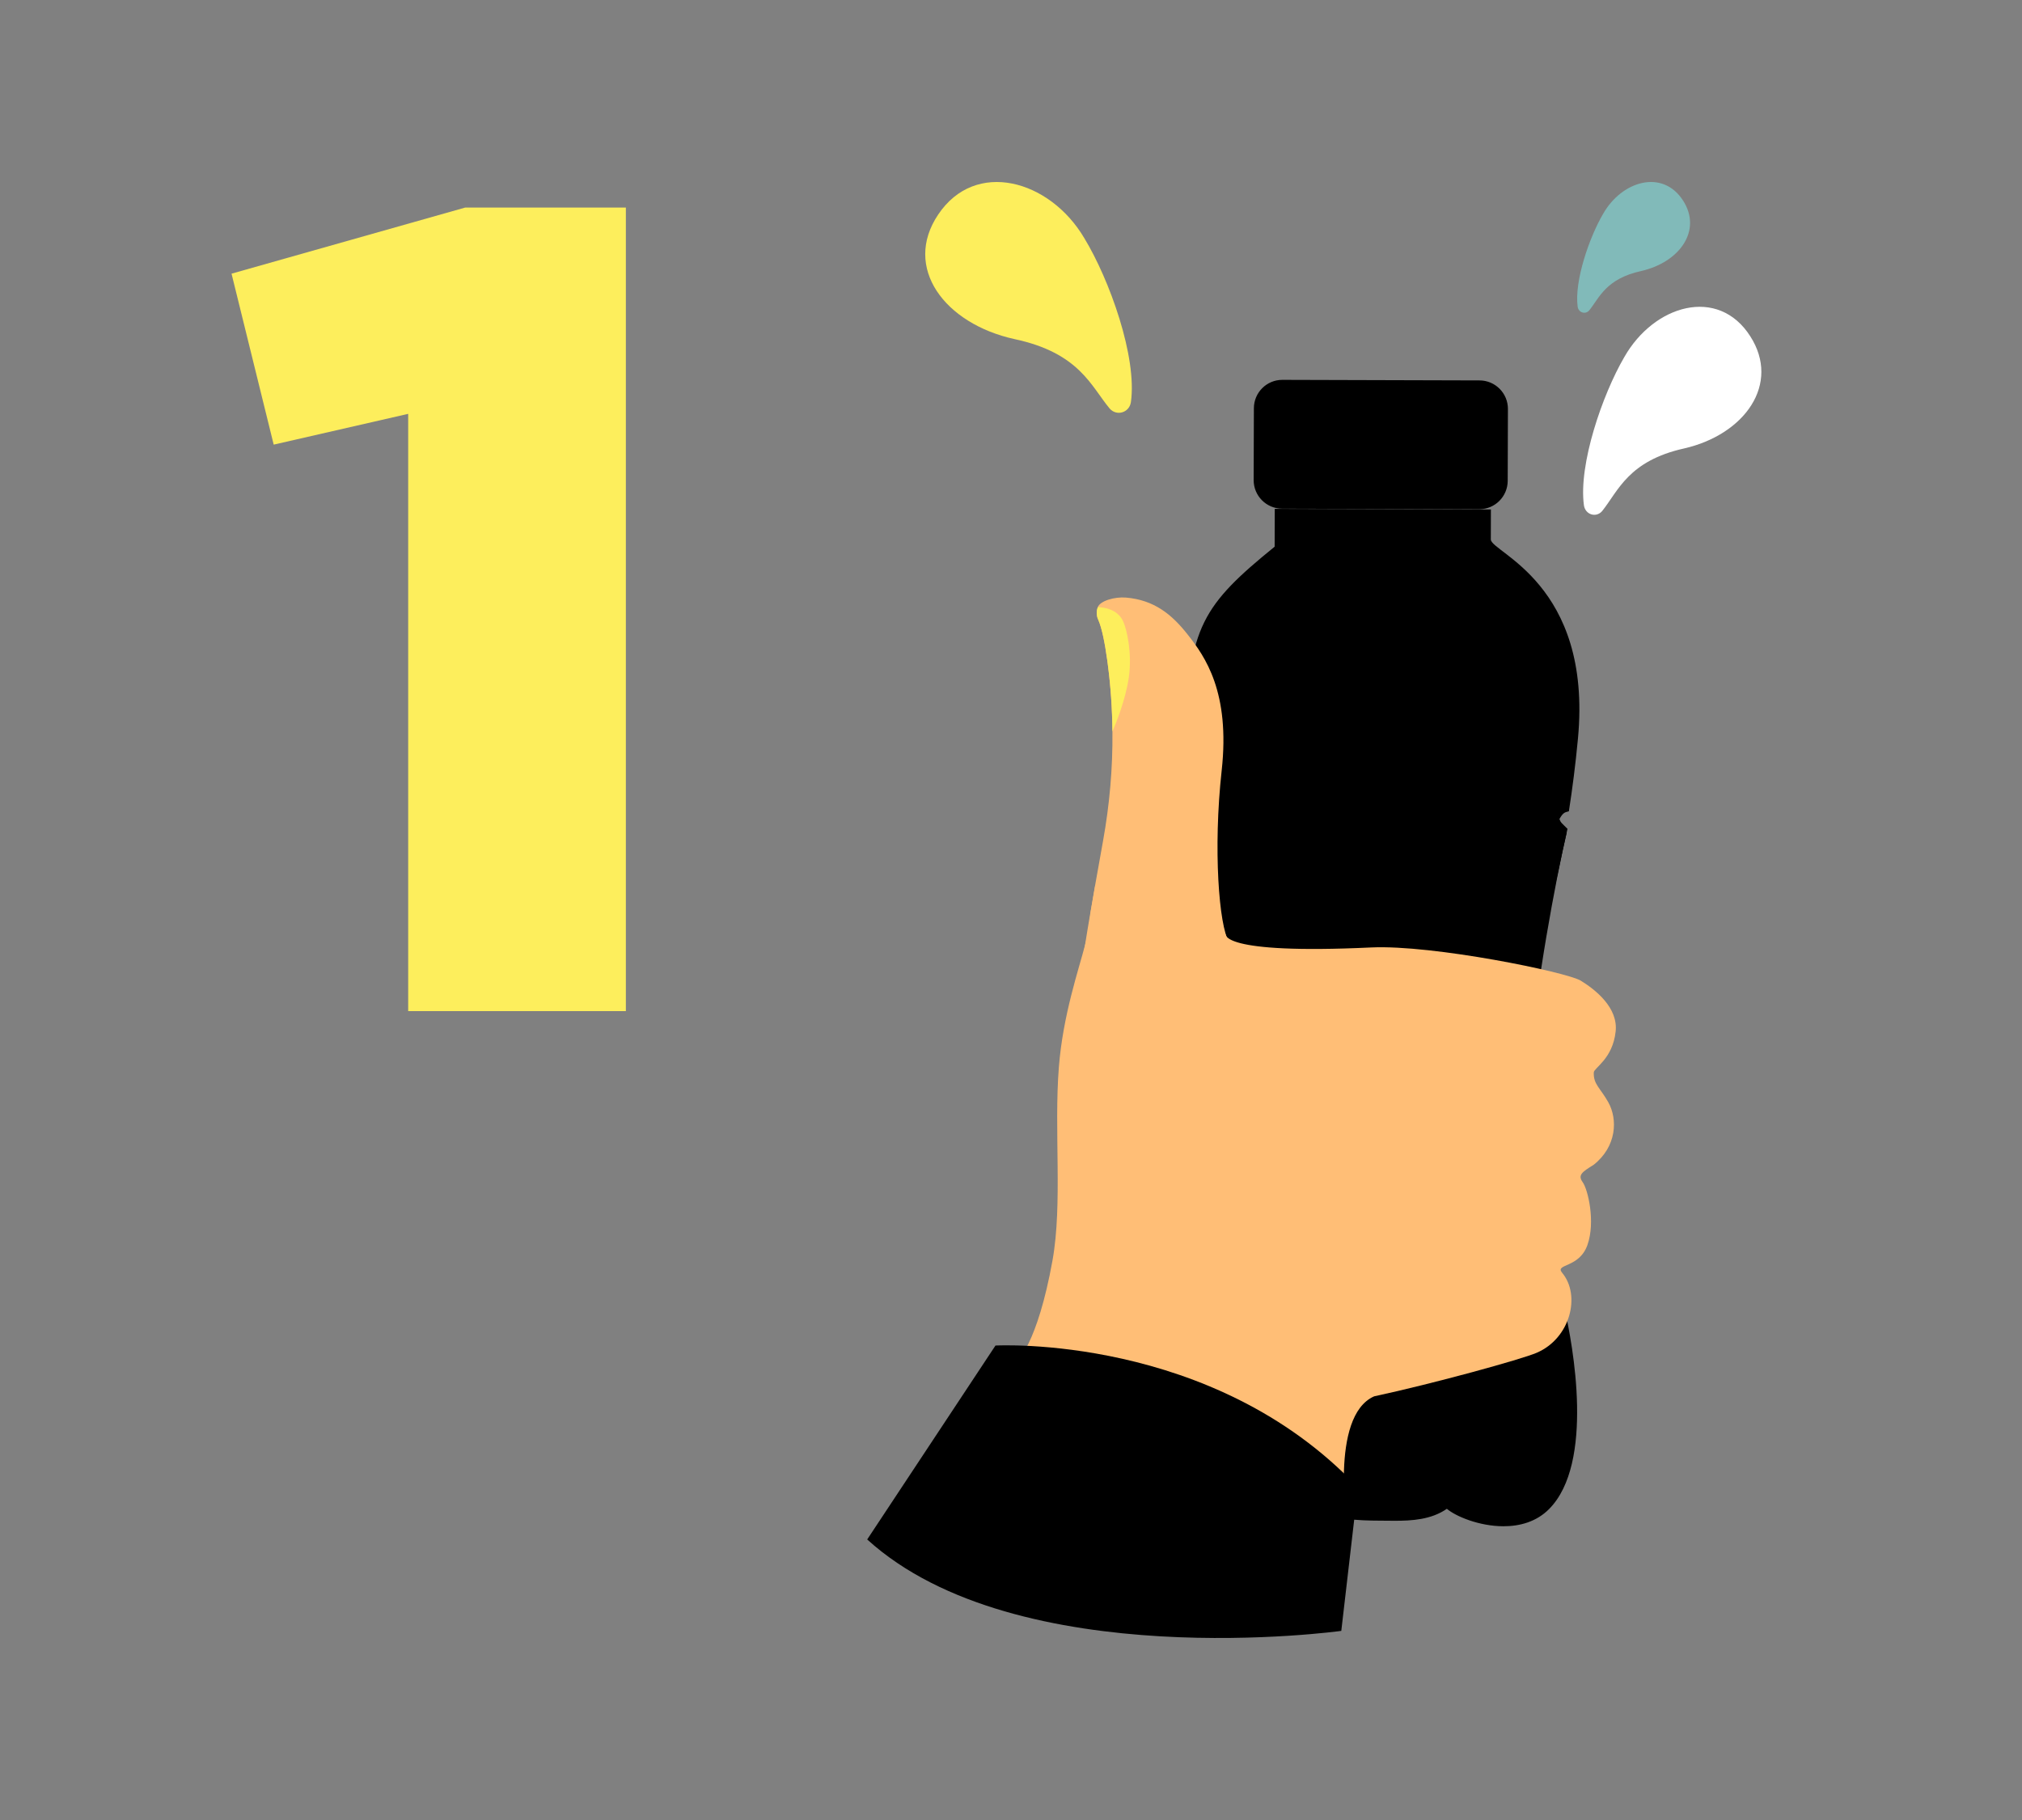 <svg width="100" height="90" viewBox="0 0 100 90" fill="none" xmlns="http://www.w3.org/2000/svg">
<rect x="0" y="0" width="100" height="90" fill="#808080" stroke="none"/>
<path d="M61.976 75.044C61.011 75.042 59.833 74.788 59.27 72.834C59.044 72.051 58.838 69.964 59.193 67.43C59.451 65.591 59.856 64.104 60.249 62.665C60.88 60.354 61.531 57.966 61.542 54.167C61.554 49.877 60.469 44.351 59.948 41.696C59.892 41.414 59.845 41.167 59.805 40.963C59.91 40.786 59.997 40.578 59.965 40.4L59.954 40.346L59.93 40.297C59.82 40.073 59.718 39.896 59.506 39.776C59.266 38.868 59.094 37.221 59.096 36.247C59.111 31.198 59.849 30.124 63.283 27.335L63.427 27.218L63.432 25.549L73.337 25.578L73.334 26.67C73.333 27.003 73.62 27.221 74.094 27.583C75.422 28.596 78.188 30.703 77.646 36.475C77.542 37.592 77.408 38.689 77.235 39.818C77.071 39.893 76.933 40.025 76.775 40.308L76.69 40.462L76.749 40.628C76.829 40.857 76.926 40.953 77.088 41.11C76.521 43.552 75.246 50.326 75.236 53.742C75.223 58.333 75.806 60.426 76.426 62.642C76.606 63.288 76.794 63.959 76.969 64.705C77.758 68.063 78.064 72.601 76.328 74.345C75.842 74.834 75.173 75.08 74.343 75.078C73.227 75.075 72.169 74.617 71.808 74.308L71.578 74.113L71.331 74.285C70.665 74.747 69.805 74.809 68.972 74.807C68.84 74.806 68.711 74.806 68.585 74.802C68.464 74.802 68.348 74.797 68.236 74.797C67.597 74.795 65.897 74.79 65.247 74.244L65.017 74.05L64.77 74.222C63.956 74.79 62.779 75.043 61.972 75.041L61.976 75.044Z" fill="black"/>
<path d="M75.634 53.745C75.643 50.733 76.635 45.137 77.249 42.224C77.252 42.202 77.258 42.182 77.262 42.162C77.273 42.108 77.284 42.059 77.295 42.007C77.303 41.972 77.312 41.939 77.318 41.908C77.377 41.63 77.432 41.383 77.48 41.173C77.497 41.107 77.51 41.046 77.523 40.987C77.24 40.703 77.187 40.685 77.123 40.502C77.321 40.145 77.418 40.172 77.59 40.12C77.762 39.014 77.917 37.827 78.04 36.514C78.758 28.858 73.728 27.311 73.73 26.676L73.734 25.192L63.045 25.162L63.039 27.034C59.525 29.886 58.723 31.051 58.708 36.247C58.705 37.308 58.904 39.161 59.183 40.064C59.384 40.126 59.45 40.207 59.582 40.474C59.587 40.505 59.561 40.647 59.393 40.884C59.402 40.932 59.413 40.982 59.422 41.035C59.422 41.041 59.423 41.048 59.425 41.056C59.427 41.063 59.429 41.076 59.431 41.09C59.839 43.218 61.165 49.49 61.152 54.169C61.135 60.257 59.484 62.534 58.803 67.377C58.438 69.976 58.657 72.131 58.89 72.945C58.923 73.06 58.958 73.168 58.998 73.274C59.714 75.296 61.165 75.438 61.971 75.44C62.82 75.443 64.088 75.185 64.994 74.55C65.71 75.153 67.255 75.194 68.235 75.197C68.465 75.197 68.713 75.202 68.973 75.203C69.822 75.205 70.787 75.147 71.556 74.611C71.999 74.987 73.154 75.47 74.346 75.474C75.156 75.476 75.981 75.257 76.609 74.626C78.86 72.367 77.807 66.545 77.354 64.618C76.577 61.314 75.617 59.625 75.634 53.747L75.634 53.745ZM74.348 74.688C73.305 74.684 72.333 74.238 72.064 74.013L71.605 73.621L71.111 73.964C70.535 74.364 69.745 74.417 68.977 74.414C68.846 74.414 68.718 74.414 68.594 74.411C68.473 74.409 68.353 74.409 68.239 74.409C67.695 74.407 66.042 74.402 65.502 73.946L65.041 73.558L64.548 73.904C63.808 74.422 62.697 74.654 61.977 74.652C61.172 74.65 60.293 74.456 59.779 73.112C59.732 72.992 59.69 72.865 59.65 72.725C59.442 72.002 59.24 69.941 59.584 67.484C59.839 65.671 60.243 64.195 60.63 62.769C60.989 61.454 61.356 60.114 61.607 58.505C61.808 57.256 61.935 55.851 61.94 54.168C61.952 49.839 60.861 44.288 60.339 41.62C60.297 41.401 60.255 41.202 60.223 41.026C60.35 40.771 60.395 40.537 60.355 40.327L60.35 40.296L60.334 40.218L60.286 40.123C60.176 39.905 60.059 39.698 59.855 39.536C59.644 38.642 59.492 37.13 59.494 36.248C59.508 31.337 60.17 30.374 63.535 27.641L63.825 27.407L63.829 25.945L72.949 25.971L72.947 26.67C72.947 26.864 72.998 27.026 73.09 27.173C73.247 27.43 73.526 27.639 73.863 27.896C75.134 28.866 77.784 30.884 77.263 36.438C77.165 37.492 77.04 38.522 76.882 39.575C76.729 39.689 76.585 39.856 76.439 40.117L76.335 40.306L76.27 40.424L76.387 40.756C76.464 40.972 76.558 41.11 76.666 41.23C76.075 43.847 74.863 50.388 74.853 53.741C74.853 53.883 74.853 54.021 74.854 54.157C74.875 58.518 75.449 60.572 76.056 62.747C76.236 63.39 76.422 64.055 76.595 64.794C77.363 68.054 77.682 72.438 76.058 74.068C75.648 74.481 75.073 74.688 74.352 74.686L74.348 74.688Z" fill="black"/>
<path d="M74.576 20.223L74.565 23.777C74.563 24.554 73.932 25.184 73.154 25.181L63.404 25.154C62.627 25.151 61.999 24.518 62.001 23.741L62.012 20.187C62.014 19.41 62.645 18.782 63.422 18.784L73.173 18.812C73.95 18.814 74.578 19.446 74.576 20.223Z" fill="black"/>
<path d="M77.482 41.173C77.482 41.173 77.419 41.447 77.318 41.906C77.312 41.937 77.305 41.97 77.296 42.005C77.284 42.057 77.273 42.106 77.262 42.16C77.258 42.18 77.253 42.2 77.249 42.222C76.857 44.004 76.092 47.605 75.875 49.472C75.78 50.274 75.633 51.5 75.269 52.845C75.153 53.274 75.016 53.714 74.85 54.157C74.053 56.294 72.615 58.482 69.948 59.603C69.472 59.804 68.956 59.97 68.4 60.097C64.501 60.981 62.503 59.548 61.607 58.505C61.475 58.349 61.363 58.199 61.275 58.07C61.077 57.773 60.995 57.57 60.995 57.57C60.995 57.57 61.493 54.701 61.017 50.035C60.78 47.742 59.565 41.724 59.435 41.087C59.433 41.07 59.431 41.059 59.429 41.052C59.427 41.039 59.426 41.032 59.426 41.032C59.426 41.032 59.601 40.844 59.97 40.563C60.081 40.481 60.206 40.389 60.352 40.296C61.592 39.467 64.136 38.24 68.298 38.252C68.534 38.253 68.764 38.257 68.99 38.265C72.64 38.401 75.045 39.5 76.336 40.306C76.484 40.399 76.619 40.49 76.738 40.573C77.214 40.906 77.458 41.144 77.484 41.17L77.486 41.17L77.482 41.173Z" fill="black"/>
<path d="M79.903 51.011C80.035 49.84 78.916 48.946 78.177 48.494C77.486 48.071 70.879 46.711 67.817 46.852C60.232 47.209 60.617 46.174 60.617 46.174L59.635 49.534L55.708 49.6L54.645 64.204L53.789 69.671L66.642 75.605C66.642 75.605 65.739 70.034 67.958 69.05C70.888 68.42 75.248 67.22 76 66.895C77.665 66.18 78.192 64.058 77.256 62.938C76.879 62.487 78.097 62.722 78.507 61.569C78.916 60.417 78.53 58.817 78.276 58.464C78.017 58.111 78.239 57.956 78.812 57.603C79.955 56.704 80.016 55.354 79.537 54.502C79.137 53.792 78.798 53.618 78.822 53.03C78.836 52.804 79.757 52.361 79.903 51.011Z" fill="#FFBE76"/>
<path d="M65.404 58.455C65.404 58.516 65.395 58.572 65.39 58.629C65.075 62.689 63.081 66.434 59.897 68.98L57.847 70.622L50.28 67.338C50.28 67.338 51.301 66.505 52.053 62.327C52.556 59.518 52.119 55.904 52.368 52.761C52.571 50.192 53.351 47.939 53.676 46.682C53.704 46.569 53.732 46.466 53.751 46.367C53.826 46.019 53.887 45.572 53.939 45.092C54.01 44.683 54.085 44.255 54.16 43.812C55.049 42.716 59.563 45.577 60.81 46.612C60.913 46.697 60.993 46.772 61.05 46.828C62.696 48.564 65.432 52.366 65.404 58.455Z" fill="#FFBE76"/>
<path d="M64.299 59.16L53.892 60.835C53.892 60.835 53.497 55.316 53.102 53.147C52.707 50.978 53.266 49.27 53.661 46.739C53.666 46.72 53.666 46.701 53.671 46.678C53.741 46.231 53.831 45.685 53.934 45.087C54.005 44.678 54.08 44.25 54.155 43.808C54.287 43.06 54.423 42.293 54.555 41.568C54.875 39.785 55.035 37.978 55.016 36.171C55.006 35.056 54.931 33.946 54.785 32.836C54.776 32.779 54.771 32.718 54.762 32.661C54.644 31.805 54.498 31.066 54.315 30.648C54.306 30.624 54.296 30.605 54.287 30.582C54.24 30.455 54.23 30.314 54.249 30.182C54.259 30.13 54.273 30.078 54.291 30.026C54.409 29.711 55.124 29.504 55.688 29.551C57.085 29.669 57.96 30.389 58.74 31.382C59.596 32.464 60.847 34.228 60.419 38.105C59.991 41.982 60.288 45.793 60.781 46.579C60.786 46.588 60.795 46.598 60.8 46.612C61.35 47.459 64.04 50.955 64.299 59.16Z" fill="#FFBE76"/>
<path d="M55.825 33.508C55.665 34.595 55.209 35.729 55.016 36.171C55.007 35.056 54.931 33.941 54.785 32.835C54.776 32.779 54.771 32.718 54.762 32.661C54.644 31.805 54.499 31.066 54.315 30.647C54.306 30.624 54.296 30.605 54.287 30.582C54.24 30.454 54.23 30.313 54.249 30.182C54.259 30.13 54.273 30.078 54.292 30.026C54.494 30.026 55.279 30.078 55.561 30.76C55.721 31.123 56.003 32.28 55.825 33.508Z" fill="#FDEE5C"/>
<path d="M49.232 66.538C49.232 66.538 59.982 65.94 67.158 73.558L66.335 80.648C66.335 80.648 50.309 82.874 42.888 76.127L49.232 66.538Z" fill="black"/>
<path d="M55.93 19.887C55.851 20.411 55.221 20.595 54.879 20.202C53.96 19.101 53.382 17.451 50.178 16.77C46.712 16.01 44.637 13.233 46.397 10.613C48.235 7.862 51.912 8.884 53.619 11.766C54.879 13.835 56.245 17.66 55.93 19.887Z" fill="#FDEE5C"/>
<path d="M78.025 15.168C78.068 15.464 78.413 15.568 78.599 15.346C79.102 14.722 79.417 13.787 81.168 13.401C83.063 12.971 84.196 11.398 83.235 9.914C82.23 8.355 80.221 8.934 79.288 10.567C78.599 11.739 77.853 13.906 78.025 15.168Z" fill="#81BAB9"/>
<path d="M78.334 24.984C78.401 25.456 78.945 25.621 79.24 25.267C80.033 24.275 80.531 22.788 83.296 22.174C86.287 21.489 88.077 18.986 86.559 16.625C84.973 14.146 81.8 15.067 80.328 17.664C79.24 19.529 78.062 22.977 78.334 24.984Z" fill="white"/>
<path d="M20.187 20.465L13.536 21.987L11.451 13.533L23.006 10.264H30.953V50H20.187V20.465Z" fill="#FDEE5C"/>
</svg>
